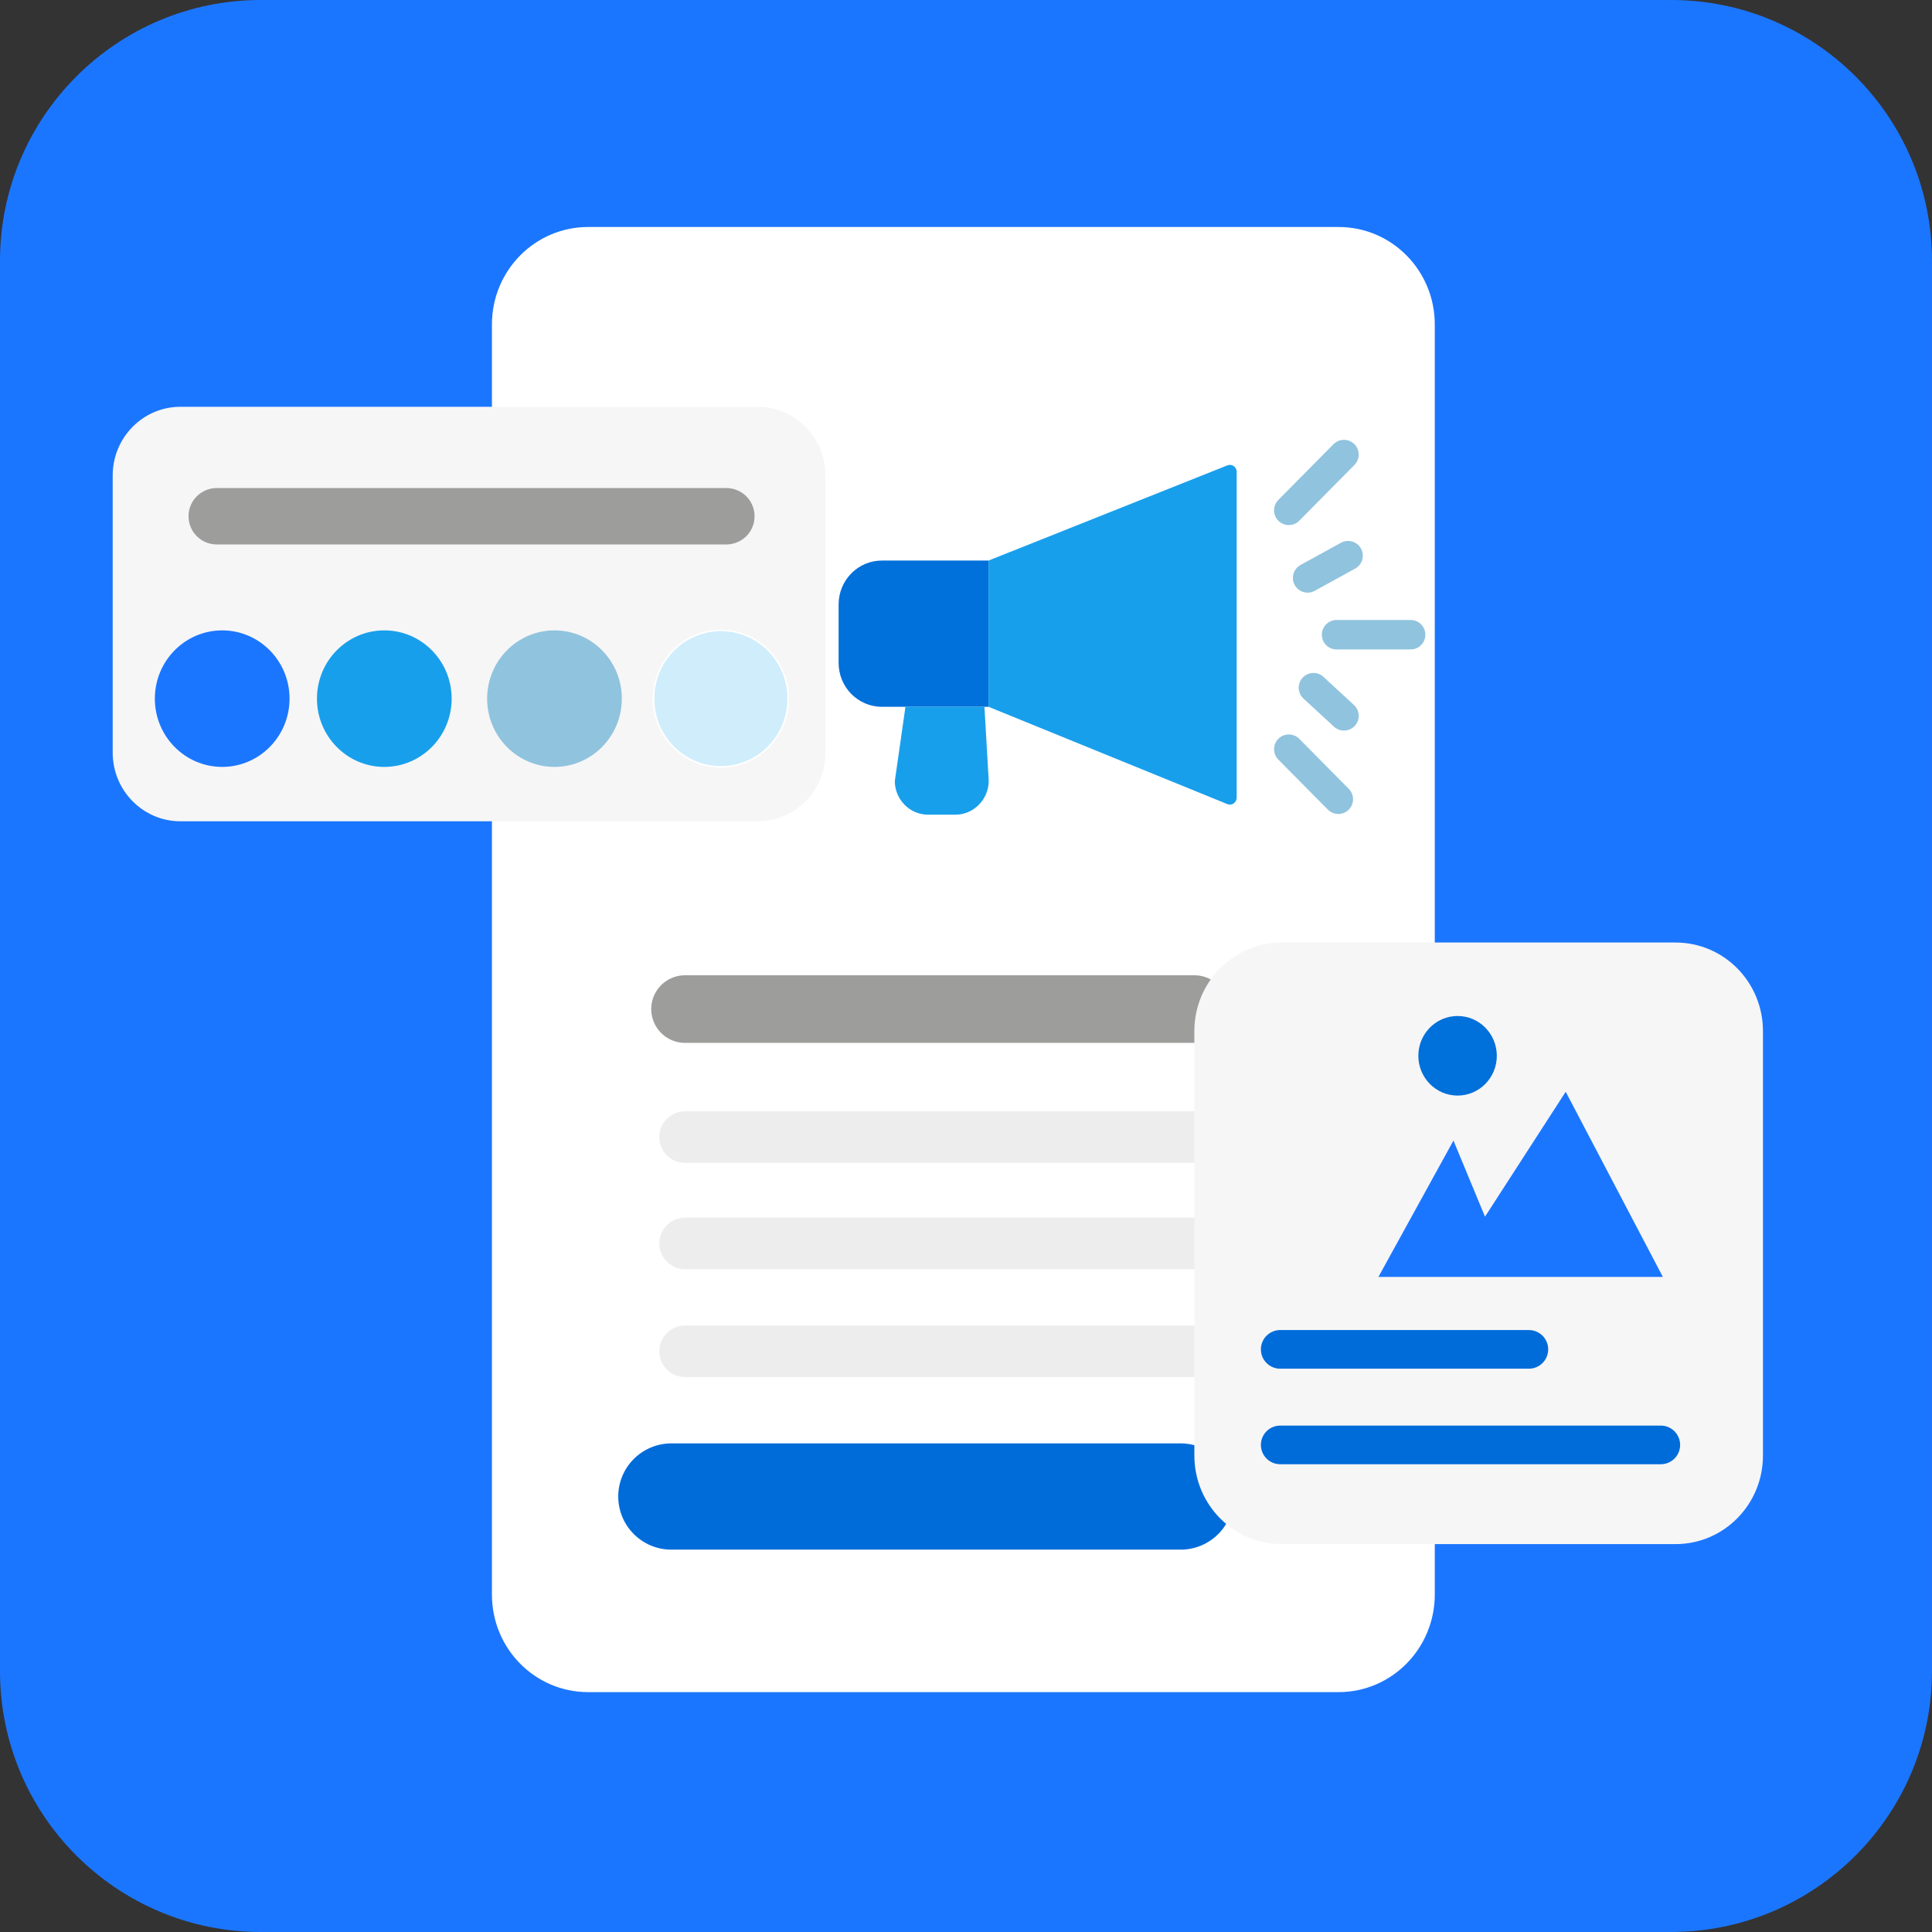 <svg xmlns="http://www.w3.org/2000/svg" id="Capa_1" data-name="Capa 1" viewBox="0 0 1200 1200"><rect x="0" y="0" width="1200" height="1200" fill="#333333" stroke="none"/><defs><style>      .cls-1 {        stroke-width: 24px;      }      .cls-1, .cls-2, .cls-3, .cls-4, .cls-5, .cls-6 {        fill: none;        stroke-linecap: round;        stroke-linejoin: round;      }      .cls-1, .cls-3 {        stroke: #006cda;      }      .cls-7 {        fill: #f6f6f6;      }      .cls-8 {        fill: #0070da;      }      .cls-9 {        fill: #fff;      }      .cls-10 {        fill: #90c3de;      }      .cls-2 {        stroke: #90c3de;        stroke-width: 18.31px;      }      .cls-3 {        stroke-width: 66px;      }      .cls-4 {        stroke-width: 42px;      }      .cls-4, .cls-6 {        stroke: #9d9d9c;      }      .cls-11 {        fill: #d0edfc;        stroke: #fff;        stroke-miterlimit: 10;        stroke-width: 1px;      }      .cls-5 {        stroke: #ededed;        stroke-width: 32px;      }      .cls-12 {        fill: #1b76ff;      }      .cls-6 {        stroke-width: 35.02px;      }      .cls-13 {        fill: #189feb;      }    </style></defs><path class="cls-12" d="M1037.96,1200H162.04c-89.42,0-162.04-72.5-162.04-162.04V162.04C0,72.62,72.5,0,162.04,0h875.91c89.42,0,162.04,72.5,162.04,162.04v875.91c0,89.42-72.62,162.04-162.04,162.04Z"></path><path class="cls-9" d="M831.46,1051h-466.2c-33,0-59.71-27.08-59.71-60.53V201.53c0-33.45,26.72-60.53,59.71-60.53h466.2c33,0,59.71,27.08,59.71,60.53v788.83c0,33.45-26.72,60.64-59.71,60.64Z"></path><path class="cls-7" d="M470.63,510.11H112.04c-23.2,0-42.04-19.1-42.04-42.62v-172.2c0-23.52,18.84-42.62,42.04-42.62h358.59c23.2,0,42.04,19.1,42.04,42.62v172.2c.11,23.52-18.73,42.62-42.04,42.62Z"></path><line class="cls-5" x1="425.5" y1="839.31" x2="883.61" y2="839.31"></line><line class="cls-5" x1="425.5" y1="772.3" x2="883.61" y2="772.3"></line><line class="cls-5" x1="425.5" y1="706.27" x2="883.61" y2="706.27"></line><line class="cls-6" x1="134.61" y1="320.65" x2="451.16" y2="320.65"></line><line class="cls-4" x1="425.5" y1="626.75" x2="741.84" y2="626.75"></line><line class="cls-3" x1="416.99" y1="929.51" x2="733.32" y2="929.51"></line><ellipse class="cls-12" cx="138.01" cy="433.94" rx="41.83" ry="42.4"></ellipse><ellipse class="cls-13" cx="238.7" cy="433.94" rx="41.83" ry="42.4"></ellipse><ellipse class="cls-10" cx="344.4" cy="433.94" rx="41.83" ry="42.4"></ellipse><ellipse class="cls-11" cx="447.75" cy="433.94" rx="41.83" ry="42.4"></ellipse><path class="cls-7" d="M1040.72,959.07h-244.6c-30.02,0-54.28-24.6-54.28-55.03v-263.59c0-30.43,24.27-55.03,54.28-55.03h244.6c30.02,0,54.28,24.6,54.28,55.03v263.59c0,30.43-24.27,55.03-54.28,55.03Z"></path><line class="cls-1" x1="795.16" y1="838.12" x2="949.61" y2="838.12"></line><line class="cls-1" x1="795.16" y1="897.46" x2="1031.56" y2="897.46"></line><ellipse class="cls-8" cx="905.33" cy="655.77" rx="24.37" ry="24.71"></ellipse><polygon class="cls-12" points="856.15 793.13 1032.84 793.13 972.49 678.11 922.36 755.69 902.77 708.43 856.15 793.13"></polygon><g><path class="cls-13" d="M614.01,348.16v90.85l148.27,60.42c2.77,1.19,5.85-.97,5.85-3.99v-202.41c0-3.02-2.98-5.07-5.75-3.99l-148.37,59.13Z"></path><path class="cls-8" d="M614.01,439.01h-66.2c-14.9,0-26.93-12.19-26.93-27.3v-36.25c0-15.11,12.03-27.3,26.93-27.3h66.2v90.85Z"></path><path class="cls-13" d="M593.36,506.01h-16.92c-11.39,0-20.65-9.39-20.65-20.93l6.6-46.07h49.07l2.66,46.07c-.11,11.54-9.37,20.93-20.76,20.93Z"></path><line class="cls-2" x1="834.76" y1="282.34" x2="800.49" y2="316.98"></line><line class="cls-2" x1="830.18" y1="394.23" x2="876.16" y2="394.23"></line><line class="cls-2" x1="800.49" y1="465.34" x2="831.25" y2="496.41"></line><line class="cls-2" x1="837.31" y1="345.14" x2="812.19" y2="358.95"></line><line class="cls-2" x1="815.81" y1="427.14" x2="834.76" y2="444.62"></line></g></svg>